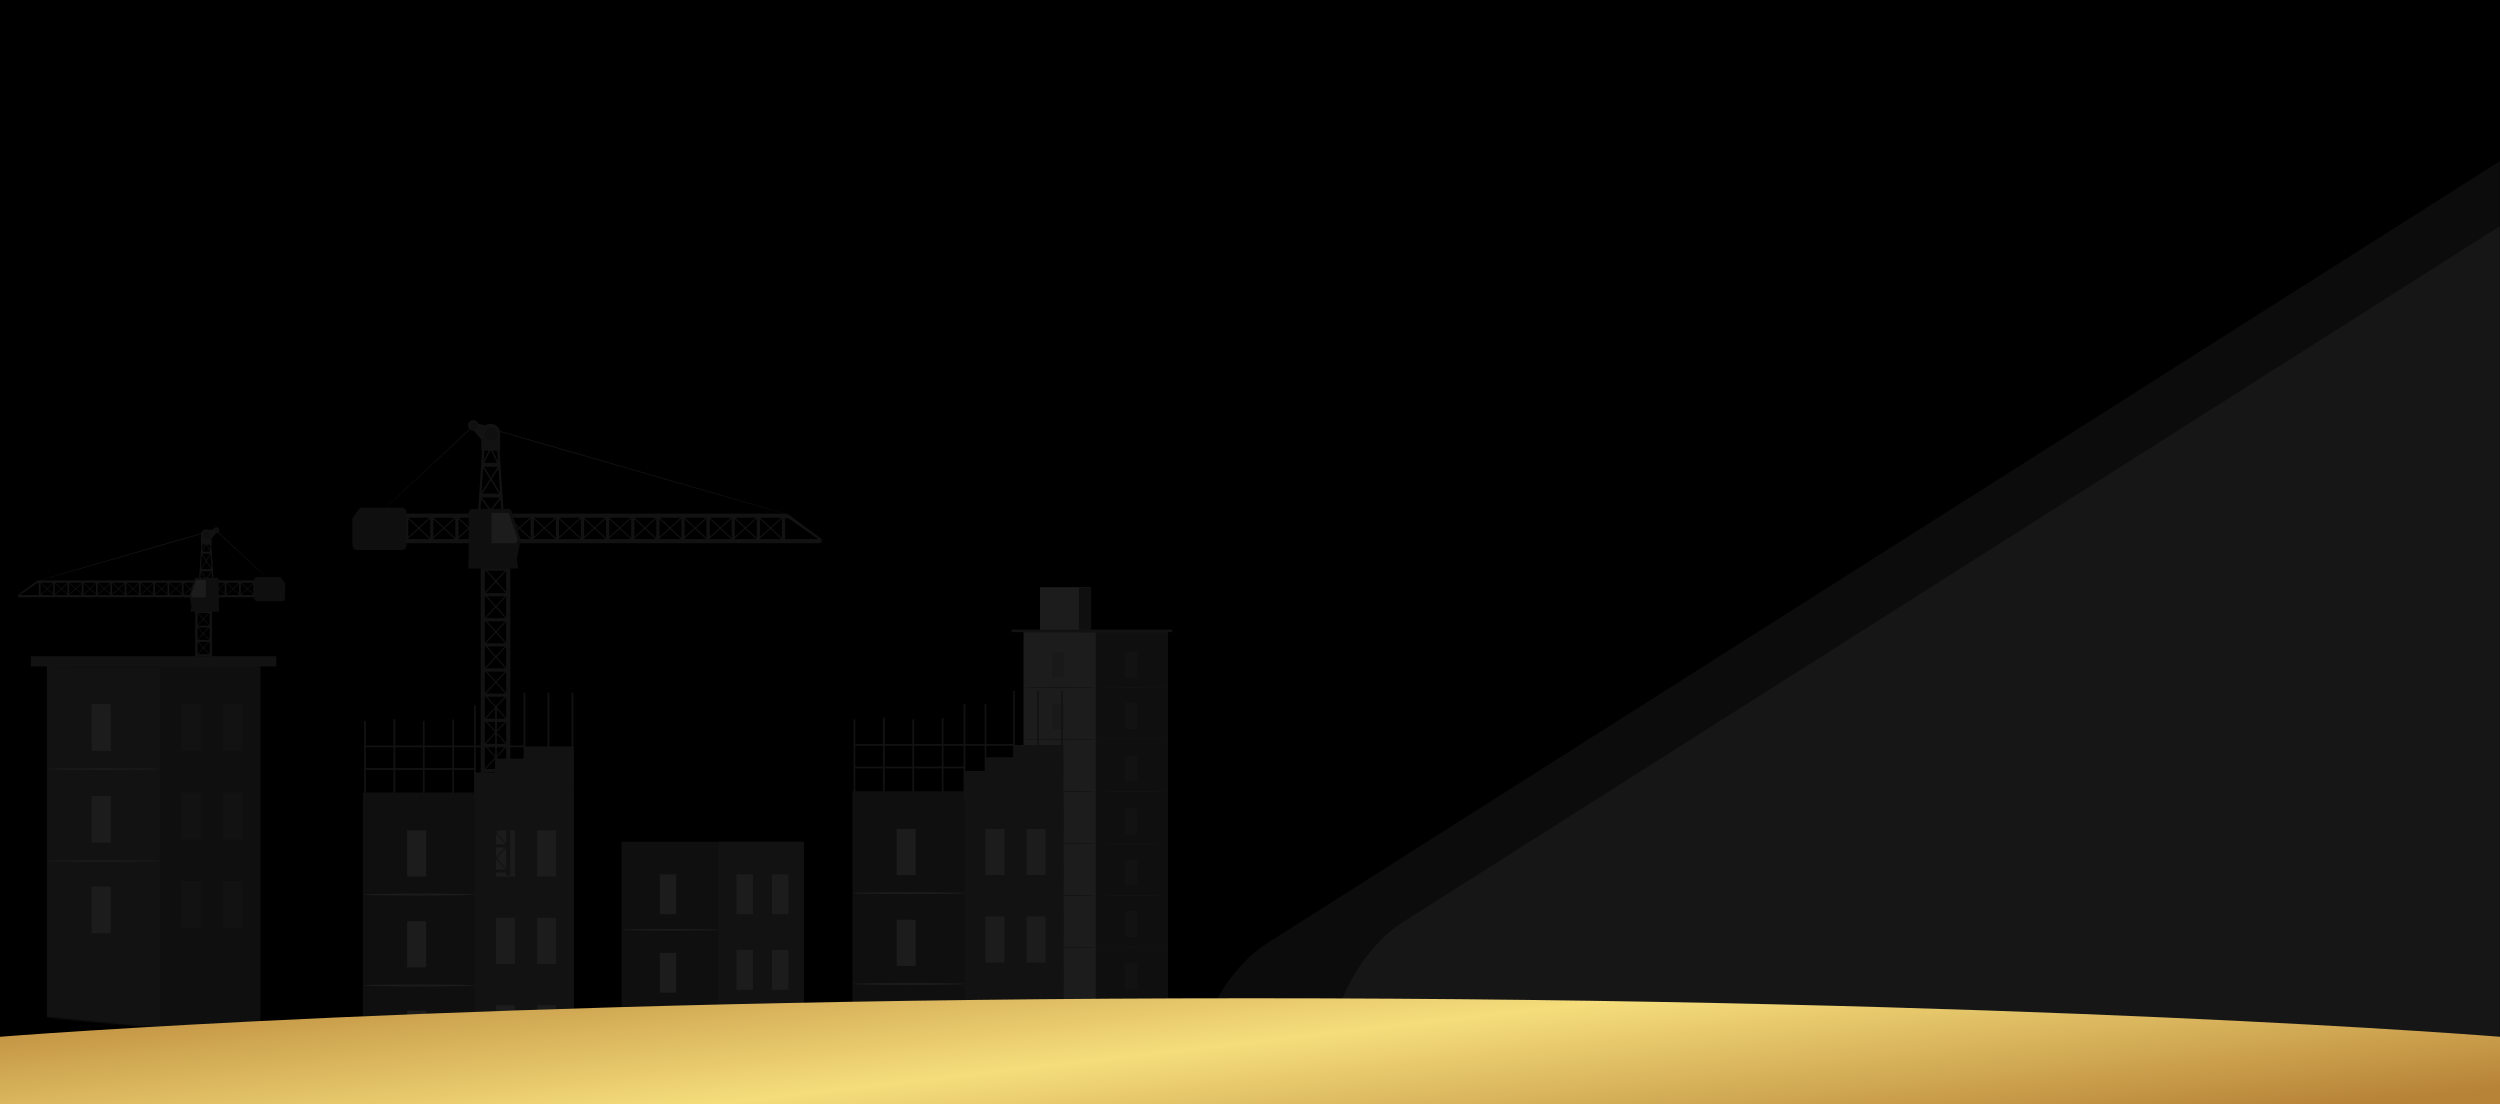 <svg width="1440" height="636" viewBox="0 0 1440 636" fill="none" xmlns="http://www.w3.org/2000/svg">
<rect x="0" y="0" width="1440" height="636" fill="#333333" stroke="none"/>
<g clip-path="url(#clip0_1078_2430)">
<path d="M0 -59H1440V616.975C1440 616.975 1165.14 616.975 719.38 616.975C273.624 616.975 0 616.975 0 616.975V-59Z" fill="black"/>
<path d="M0 -59H1440V616.975C1440 616.975 1165.14 616.975 719.38 616.975C273.624 616.975 0 616.975 0 616.975V-59Z" fill="black"/>
<mask id="mask0_1078_2430" style="mask-type:alpha" maskUnits="userSpaceOnUse" x="0" y="-59" width="1440" height="676">
<g opacity="0.4">
<path d="M0 -59H1440V582.943C1440 582.943 1165.14 616.975 719.38 616.975C273.624 616.975 0 582.943 0 582.943L0 -59Z" fill="url(#paint0_linear_1078_2430)"/>
<path d="M0 -59H1440V582.943C1440 582.943 1165.14 616.975 719.38 616.975C273.624 616.975 0 582.943 0 582.943L0 -59Z" fill="url(#paint1_linear_1078_2430)"/>
</g>
</mask>
<g mask="url(#mask0_1078_2430)">
<g opacity="0.45">
<path d="M261.51 414.424H260.51V467.694H261.51V414.424Z" fill="#646464"/>
<path d="M244.57 415.242H243.57V468.512H244.57V415.242Z" fill="#646464"/>
<path d="M227.631 414.281H226.631V467.551H227.631V414.281Z" fill="#646464"/>
<path d="M210.691 415.242H209.691V468.512H210.691V415.242Z" fill="#646464"/>
<path d="M330.567 456.625H209.07V616.875H330.567V456.625Z" fill="#555555"/>
<path d="M330.567 456.625H209.07V616.875H330.567V456.625Z" fill="#555555"/>
<path d="M330.567 456.625H273.6V616.875H330.567V456.625Z" fill="#646464"/>
<path d="M245.469 478.322H234.545V504.863H245.469V478.322Z" fill="#9D9D9D"/>
<path d="M245.469 582.197H234.545V608.738H245.469V582.197Z" fill="#9D9D9D"/>
<path d="M273.599 515.28C273.599 515.578 259.153 515.82 241.336 515.82C223.519 515.82 209.07 515.578 209.07 515.28C209.07 514.982 223.513 514.74 241.336 514.74C259.159 514.74 273.599 514.982 273.599 515.28Z" fill="#9D9D9D"/>
<path d="M245.469 530.654H234.545V557.195H245.469V530.654Z" fill="#9D9D9D"/>
<path d="M273.599 567.61C273.599 567.908 259.153 568.15 241.336 568.15C223.519 568.15 209.07 567.908 209.07 567.61C209.07 567.312 223.513 567.07 241.336 567.07C259.159 567.07 273.599 567.312 273.599 567.61Z" fill="#9D9D9D"/>
<path d="M296.621 478.322H285.697V504.863H296.621V478.322Z" fill="#9D9D9D"/>
<path d="M320.32 478.322H309.396V504.863H320.32V478.322Z" fill="#9D9D9D"/>
<path d="M296.621 528.684H285.697V555.224H296.621V528.684Z" fill="#9D9D9D"/>
<path d="M320.32 528.684H309.396V555.224H320.32V528.684Z" fill="#9D9D9D"/>
<path d="M296.621 579.047H285.697V605.588H296.621V579.047Z" fill="#9D9D9D"/>
<path d="M320.32 579.047H309.396V605.588H320.32V579.047Z" fill="#9D9D9D"/>
<path d="M273.6 459.371V444.928H285.698V436.998H302.084V429.918H330.568V458.238L273.6 459.371Z" fill="#646464"/>
<path d="M274.057 406.4H273.057V459.67H274.057V406.4Z" fill="#646464"/>
<path d="M286.197 406.4H285.197V459.67H286.197V406.4Z" fill="#646464"/>
<path d="M302.582 398.898H301.582V452.168H302.582V398.898Z" fill="#646464"/>
<path d="M330.227 398.898H329.227V452.168H330.227V398.898Z" fill="#646464"/>
<path d="M316.404 398.898H315.404V452.168H316.404V398.898Z" fill="#646464"/>
<path d="M273.6 442.414H210.645V443.414H273.6V442.414Z" fill="#646464"/>
<path d="M302.213 429.418H210.775V430.418H302.213V429.418Z" fill="#646464"/>
<path d="M287.749 259.568H287.782C287.793 259.568 287.803 259.563 287.814 259.561C287.98 259.544 288.11 259.409 288.11 259.238V258.967L288.104 249.524C288.102 246.52 285.666 244.087 282.662 244.089C281.554 244.089 280.524 244.424 279.665 244.994L275.447 244.067C275.235 243.426 274.821 242.848 274.205 242.461C272.798 241.576 270.94 241.999 270.054 243.406C269.169 244.813 269.592 246.672 270.999 247.557C271.582 247.924 272.241 248.054 272.877 247.995L277.228 253.183L277.232 258.976V259.246C277.232 259.382 277.315 259.499 277.433 259.549C277.472 259.566 277.516 259.575 277.561 259.575H277.665L275.363 295.402H276.661L277.167 287.523L282.125 294.066L281.082 295.402H282.109L282.631 294.733L283.138 295.402H284.153L283.147 294.074L288.283 287.497L288.802 295.403H290.1L287.748 259.569L287.749 259.568ZM282.923 259.572L286.274 266.619L278.939 266.624L282.392 259.573H282.922L282.923 259.572ZM283.82 259.571L286.451 259.569L286.872 265.989L283.819 259.571H283.82ZM280.118 259.574H281.491L278.584 265.509L278.965 259.575H280.118V259.574ZM278.323 269.566L282.242 275.922L277.427 283.501L278.322 269.567L278.323 269.566ZM278.832 268.849L286.739 268.844L282.725 275.162L278.832 268.849ZM287.12 269.755L288.04 283.781L283.197 275.928L287.119 269.754L287.12 269.755ZM282.715 276.688L287.424 284.324L277.86 284.33L282.715 276.688ZM277.452 286.557L287.996 286.55L282.642 293.407L277.452 286.557Z" fill="#646464"/>
<path d="M292.853 318.585H291.564V326.116L286.064 320.046L291.72 313.991H292.388V312.18L278.785 312.188V313.998H279.696L285.17 320.04L279.274 326.352V318.586H276.895V504.205H279.274V502.624L291.565 502.617V504.205H293.944V318.585H292.853ZM279.695 473.68L285.169 479.722L279.273 486.034V473.68H279.694H279.695ZM280.583 473.679L290.819 473.673L285.62 479.238L280.583 473.679ZM279.887 471.87L285.613 465.74L291.161 471.864L279.886 471.87H279.887ZM279.274 471.562V459.208H279.696L285.17 465.25L279.274 471.562ZM280.583 459.208L290.819 459.202L285.62 464.767L280.583 459.208ZM279.887 457.398L285.613 451.268L291.162 457.392L279.887 457.398ZM279.274 457.091V444.737H279.695L285.169 450.779L279.273 457.091H279.274ZM280.583 444.736L290.819 444.73L285.62 450.295L280.583 444.735V444.736ZM279.887 442.927L285.613 436.797L291.161 442.921L279.887 442.927ZM279.274 442.619V430.265H279.695L285.169 436.307L279.273 442.619H279.274ZM280.583 430.265L290.819 430.259L285.62 435.824L280.583 430.265ZM279.887 428.455L285.613 422.325L291.161 428.449L279.887 428.455ZM279.274 428.148V415.794H279.695L285.169 421.836L279.273 428.148H279.274ZM280.583 415.793L290.819 415.787L285.62 421.352L280.583 415.793ZM279.887 413.984L285.613 407.854L291.161 413.978L279.886 413.984H279.887ZM279.274 413.676V401.322H279.696L285.17 407.364L279.274 413.676ZM280.583 401.322L290.819 401.316L285.62 406.881L280.583 401.321V401.322ZM279.887 399.512L285.613 393.382L291.162 399.506L279.887 399.512ZM279.274 399.204V386.851H279.695L285.169 392.893L279.273 399.205L279.274 399.204ZM280.583 386.85L290.819 386.844L285.62 392.409L280.583 386.85ZM279.887 385.041L285.613 378.911L291.161 385.035L279.886 385.041H279.887ZM279.274 384.733V372.38H279.695L285.169 378.422L279.273 384.734L279.274 384.733ZM280.583 372.379L290.819 372.373L285.62 377.938L280.583 372.379ZM279.887 370.569L285.613 364.439L291.161 370.563L279.887 370.569ZM279.274 370.262V357.909H279.696L285.17 363.951L279.274 370.263V370.262ZM280.583 357.907L290.819 357.901L285.62 363.466L280.583 357.907ZM279.887 356.098L285.613 349.968L291.162 356.092L279.887 356.098ZM279.274 355.79V343.436H279.695L285.169 349.478L279.273 355.79H279.274ZM280.583 343.436L290.819 343.43L285.62 348.995L280.583 343.436ZM279.887 486.341L285.613 480.211L291.161 486.335L279.887 486.341ZM286.064 479.728L291.564 473.84V485.799L286.064 479.729V479.728ZM286.064 465.257L291.564 459.369V471.328L286.064 465.258V465.257ZM286.064 450.785L291.564 444.897V456.856L286.064 450.785ZM286.064 436.314L291.564 430.426V442.385L286.064 436.315V436.314ZM286.064 421.842L291.564 415.954V427.912L286.064 421.842ZM286.064 407.371L291.564 401.483V413.442L286.064 407.371ZM286.064 392.899L291.564 387.011V398.97L286.064 392.899ZM286.064 378.428L291.564 372.54V384.498L286.064 378.428ZM286.064 363.956L291.564 358.068V370.027L286.064 363.956ZM286.064 349.485L291.564 343.597V355.556L286.064 349.485ZM291.386 341.62L279.655 341.627L285.613 335.249L291.386 341.62ZM286.064 334.765L291.564 328.877V340.836L286.064 334.765ZM279.274 341.071V328.717H279.695L285.169 334.759L279.273 341.071H279.274ZM279.274 488.152H279.695L285.169 494.194L279.273 500.506V488.152H279.274ZM280.583 488.151L290.819 488.145L285.62 493.71L280.583 488.151ZM291.564 488.312V500.271L286.064 494.201L291.564 488.313V488.312ZM285.621 334.276L280.584 328.716L290.82 328.71L285.621 334.276ZM285.613 494.683L291.161 500.807L279.886 500.813L285.612 494.683H285.613ZM280.583 313.997L290.819 313.991L285.62 319.556L280.583 313.997ZM291.386 326.9L279.655 326.907L285.613 320.529L291.386 326.9Z" fill="#646464"/>
<path d="M472.811 310.09L454.937 296.841C454.067 296.196 453.012 295.848 451.929 295.848H217.775V298.227H218.853L218.86 310.518H217.775V312.897H471.961C472.749 312.897 473.388 312.258 473.388 311.47V311.236C473.388 310.784 473.174 310.359 472.811 310.09ZM443.791 303.728L437.903 298.228H449.862L443.791 303.728ZM450.398 298.63L450.404 309.904L444.274 304.178L450.398 298.63ZM437.737 298.972L443.302 304.171L437.742 309.209L437.736 298.973L437.737 298.972ZM429.32 303.728L423.432 298.228H435.391L429.321 303.728H429.32ZM435.926 298.63L435.932 309.905L429.802 304.179L435.926 298.63ZM423.265 298.972L428.83 304.17L423.271 309.207L423.265 298.972ZM414.848 303.728L408.96 298.228H420.919L414.849 303.728H414.848ZM421.455 298.63L421.461 309.905L415.331 304.179L421.455 298.63ZM408.794 298.972L414.359 304.171L408.8 309.208L408.794 298.972ZM400.377 303.728L394.489 298.228H406.448L400.378 303.728H400.377ZM406.983 298.63L406.989 309.905L400.859 304.179L406.983 298.63ZM394.322 298.972L399.887 304.171L394.328 309.208L394.322 298.972ZM385.905 303.728L380.017 298.228H391.976L385.906 303.728H385.905ZM392.512 298.63L392.518 309.905L386.388 304.179L392.512 298.63ZM379.851 298.972L385.416 304.171L379.856 309.208L379.85 298.972H379.851ZM371.434 303.728L365.546 298.228H377.505L371.434 303.728ZM378.04 298.63L378.046 309.905L371.916 304.179L378.04 298.63ZM365.379 298.972L370.944 304.171L365.385 309.208L365.379 298.972ZM356.962 303.728L351.074 298.228H363.033L356.963 303.728H356.962ZM363.569 298.63L363.575 309.905L357.445 304.179L363.569 298.63ZM350.908 298.972L356.473 304.171L350.914 309.208L350.908 298.972ZM342.491 303.728L336.603 298.228H348.562L342.492 303.728H342.491ZM349.097 298.63L349.103 309.905L342.973 304.179L349.097 298.63ZM336.436 298.972L342.001 304.171L336.441 309.208L336.435 298.972H336.436ZM334.632 309.905L328.502 304.179L334.626 298.631L334.632 309.905ZM336.442 310.097L342.484 304.622L348.796 310.518H336.442V310.097ZM350.914 310.096L356.956 304.622L363.268 310.518H350.915V310.096H350.914ZM365.385 310.096L371.427 304.622L377.739 310.518H365.386V310.096H365.385ZM379.857 310.097L385.899 304.622L392.211 310.518H379.857V310.097ZM394.328 310.097L400.37 304.622L406.682 310.518H394.328V310.097ZM408.8 310.097L414.842 304.622L421.154 310.518H408.8V310.097ZM423.271 310.096L429.313 304.622L435.625 310.518H423.272V310.096H423.271ZM437.743 310.097L443.785 304.622L450.097 310.518H437.743V310.097ZM334.09 298.227L328.02 303.727L322.132 298.227H334.091H334.09ZM220.664 298.972L226.229 304.171L220.67 309.208L220.664 298.972ZM220.83 298.227H232.789L226.719 303.727L220.831 298.227H220.83ZM313.548 303.728L307.66 298.228H319.619L313.549 303.728H313.548ZM320.154 298.63L320.16 309.905L314.03 304.179L320.154 298.63ZM307.493 298.972L313.058 304.171L307.499 309.208L307.493 298.972ZM299.076 303.728L293.188 298.228H305.147L299.076 303.728ZM305.683 298.63L305.689 309.905L299.559 304.179L305.683 298.63ZM293.022 298.972L298.587 304.171L293.028 309.208L293.022 298.972ZM284.605 303.728L278.717 298.228H290.676L284.606 303.728H284.605ZM291.211 298.63L291.217 309.905L285.087 304.179L291.211 298.63ZM278.55 298.972L284.115 304.171L278.556 309.208L278.55 298.972ZM270.133 303.728L264.245 298.228H276.204L270.134 303.728H270.133ZM276.74 298.63L276.746 309.905L270.616 304.179L276.74 298.63ZM264.079 298.972L269.644 304.171L264.085 309.208L264.079 298.972ZM255.662 303.728L249.774 298.228H261.733L255.663 303.728H255.662ZM262.268 298.63L262.274 309.905L256.144 304.179L262.268 298.63ZM249.607 298.972L255.172 304.171L249.613 309.208L249.607 298.972ZM241.19 303.728L235.302 298.228H247.261L241.191 303.728H241.19ZM247.797 298.63L247.803 309.905L241.673 304.179L247.797 298.63ZM235.136 298.972L240.701 304.171L235.142 309.208L235.136 298.972ZM233.325 298.63L233.331 309.905L227.201 304.179L233.325 298.63ZM235.142 310.097L241.184 304.622L247.496 310.518H235.142V310.097ZM249.613 310.097L255.655 304.623L261.967 310.519H249.614V310.097H249.613ZM264.085 310.096L270.127 304.622L276.439 310.518H264.086L264.085 310.096ZM278.556 310.097L284.598 304.622L290.91 310.518H278.556V310.097ZM293.028 310.097L299.07 304.622L305.382 310.518H293.029V310.096L293.028 310.097ZM307.499 310.097L313.541 304.622L319.853 310.518H307.5V310.096L307.499 310.097ZM321.965 298.972L327.53 304.171L321.971 309.208L321.965 298.972ZM220.67 310.097L226.712 304.622L233.024 310.518H220.67V310.097ZM321.971 310.518V310.096L328.013 304.622L334.325 310.518H321.972H321.971ZM452.215 310.518L452.208 298.25C453.203 298.307 454.167 298.623 454.988 299.194L471.261 310.517H452.214L452.215 310.518Z" fill="#646464"/>
<path d="M269.962 295.632C270.101 303.553 269.84 327.468 269.84 327.468H298.561L297.789 322.749C297.71 322.265 297.719 321.77 297.816 321.289L299.917 310.874L294.768 294.842C294.441 293.822 293.499 293.131 292.428 293.131H272.423C271.045 293.131 269.937 294.254 269.961 295.632H269.962Z" fill="#555555"/>
<path d="M283.141 295.402V312.897H296.88L298.302 311.008L292.97 295.402H283.141Z" fill="#9D9D9D"/>
<path d="M451.928 295.849C451.928 295.849 451.707 295.804 451.282 295.69C450.841 295.569 450.215 295.397 449.399 295.173C447.729 294.702 445.299 294.017 442.174 293.136C435.889 291.341 426.823 288.751 415.627 285.552C393.211 279.096 362.271 270.185 328.099 260.343C308.446 254.655 289.866 249.277 273.616 244.574L273.84 244.52C258.197 259.15 244.998 271.431 235.683 280.025C231.026 284.322 227.34 287.698 224.801 289.981C223.536 291.127 222.548 291.99 221.881 292.571C221.207 293.148 220.83 293.406 220.83 293.406C220.83 293.406 220.913 293.322 221.082 293.174C221.249 293.022 221.509 292.82 221.831 292.514C222.495 291.903 223.455 291.019 224.701 289.872C227.212 287.533 230.866 284.13 235.493 279.82C244.752 271.142 257.901 258.818 273.52 244.179L273.617 244.088L273.745 244.125C289.999 248.813 308.585 254.173 328.243 259.842C362.399 269.741 393.324 278.704 415.729 285.197C426.905 288.462 435.956 291.106 442.23 292.94C445.344 293.862 447.765 294.578 449.428 295.071C450.237 295.316 450.858 295.505 451.296 295.638C451.716 295.769 451.928 295.849 451.928 295.849Z" fill="#646464"/>
<path d="M208.781 292.445C207.92 292.445 207.113 292.839 206.573 293.51C205.242 295.167 203.231 298.194 203.043 298.498C202.852 298.808 202.948 308.975 203.007 314.023C203.025 315.568 204.283 316.81 205.828 316.81H231.271C232.829 316.81 234.092 315.547 234.092 313.988V295.25C234.092 293.691 232.828 292.427 231.269 292.428L208.78 292.444L208.781 292.445Z" fill="#555555"/>
<path d="M286.57 250.101C286.57 252.191 284.876 253.886 282.785 253.886C280.694 253.886 279 252.192 279 250.101C279 248.01 280.695 246.316 282.785 246.316C284.875 246.316 286.57 248.011 286.57 250.101Z" fill="#555555"/>
<path d="M274.831 245.124C274.831 246.287 273.888 247.23 272.725 247.23C271.562 247.23 270.619 246.287 270.619 245.124C270.619 243.961 271.562 243.018 272.725 243.018C273.888 243.018 274.831 243.961 274.831 245.124Z" fill="#555555"/>
<path d="M114.609 334.101H115.348L115.643 329.602L118.566 333.345L117.993 334.101H118.571L118.859 333.721L119.156 334.101H119.74L119.146 333.341L121.968 329.617L122.256 334.101H122.995L121.685 313.713H121.744C121.77 313.713 121.795 313.708 121.817 313.698C121.884 313.67 121.931 313.603 121.931 313.526V313.373L121.933 310.076L124.409 307.123C124.771 307.157 125.146 307.083 125.478 306.874C126.279 306.37 126.519 305.313 126.016 304.512C125.512 303.711 124.455 303.47 123.654 303.974C123.304 304.195 123.068 304.523 122.947 304.888L120.547 305.416C120.058 305.092 119.472 304.902 118.841 304.901C117.132 304.9 115.745 306.284 115.744 307.994L115.74 313.367V313.521C115.74 313.618 115.814 313.695 115.908 313.705C115.914 313.705 115.92 313.709 115.926 313.709H115.945L114.607 334.101H114.609ZM118.996 313.711L120.961 317.724L116.787 317.721L118.694 313.711H118.996ZM116.446 317.362L116.686 313.709H118.183L116.446 317.362ZM120.946 313.712L121.163 317.089L119.509 313.711H120.29L120.946 313.712ZM121.821 327.328L119.081 323.015L121.311 319.398L121.821 327.328ZM118.807 322.582L116.523 318.987L121.022 318.99L118.807 322.582ZM118.538 323.018L115.782 327.487L116.306 319.505L118.538 323.018ZM121.575 327.8L116.132 327.796L118.812 323.45L121.575 327.8ZM118.853 332.965L115.806 329.063L121.807 329.067L118.853 332.965Z" fill="#646464"/>
<path d="M112.424 347.295V452.926H113.778V452.022L120.772 452.026V452.926H122.126V347.295H120.772V351.714L117.417 348.122L120.532 344.684H121.05V343.654L113.309 343.65V344.68H113.689L116.908 348.126L113.778 351.581V347.295H112.424ZM120.772 435.555V442.585L117.417 438.993L120.532 435.555H120.772ZM117.16 438.719L114.202 435.552L120.027 435.555L117.16 438.719ZM114.007 434.521L117.165 431.036L120.424 434.524L114.008 434.52L114.007 434.521ZM117.417 430.758L120.532 427.32H120.772V434.35L117.417 430.758ZM117.16 430.483L114.202 427.316L120.027 427.319L117.16 430.483ZM114.007 426.286L117.165 422.801L120.424 426.289L114.008 426.285L114.007 426.286ZM117.417 422.523L120.532 419.085H120.772V426.115L117.417 422.523ZM117.16 422.248L114.202 419.081L120.027 419.084L117.16 422.248ZM114.007 418.05L117.164 414.565L120.423 418.053L114.007 418.049V418.05ZM117.417 414.287L120.532 410.849H120.772V417.879L117.417 414.287ZM117.16 414.012L114.202 410.845L120.027 410.848L117.16 414.012ZM114.007 409.815L117.165 406.33L120.424 409.818L114.008 409.814L114.007 409.815ZM117.417 406.052L120.532 402.614H120.772V409.644L117.417 406.052ZM117.16 405.777L114.202 402.61L120.027 402.613L117.16 405.777ZM114.007 401.58L117.165 398.095L120.424 401.583L114.008 401.579L114.007 401.58ZM117.417 397.816L120.532 394.378H120.772V401.408L117.417 397.816ZM117.16 397.542L114.202 394.375L120.027 394.378L117.16 397.542ZM114.007 393.344L117.165 389.859L120.424 393.347L114.008 393.343L114.007 393.344ZM117.417 389.581L120.532 386.143H120.772V393.173L117.417 389.581ZM117.16 389.306L114.202 386.139L120.027 386.142L117.16 389.306ZM114.007 385.109L117.164 381.624L120.423 385.112L114.007 385.109ZM117.417 381.346L120.532 377.908H120.772V384.938L117.417 381.346ZM117.16 381.071L114.202 377.904L120.027 377.907L117.16 381.071ZM114.007 376.874L117.165 373.389L120.424 376.877L114.008 376.873L114.007 376.874ZM117.417 373.11L120.532 369.672H120.772V376.702L117.417 373.11ZM117.16 372.835L114.202 369.668L120.027 369.671L117.16 372.835ZM114.007 368.638L117.165 365.153L120.424 368.641L114.008 368.637L114.007 368.638ZM117.417 364.875L120.532 361.437H120.772V368.467L117.417 364.875ZM117.16 364.6L114.202 361.433L120.027 361.436L117.16 364.6ZM114.007 442.757L117.165 439.272L120.424 442.76L114.008 442.756L114.007 442.757ZM113.777 442.452V435.647L116.907 438.998L113.777 442.452ZM113.777 434.216V427.411L116.907 430.762L113.777 434.216ZM113.777 425.981V419.176L116.907 422.527L113.777 425.981ZM113.777 417.745V410.94L116.907 414.291L113.777 417.745ZM113.777 409.51V402.705L116.907 406.056L113.777 409.511V409.51ZM113.777 401.275V394.47L116.907 397.821L113.777 401.275ZM113.777 393.039V386.234L116.907 389.585L113.777 393.039ZM113.777 384.804V377.999L116.907 381.35L113.777 384.804ZM113.777 376.568V369.763L116.907 373.114L113.777 376.569V376.568ZM113.777 368.333V361.528L116.907 364.879L113.777 368.333ZM117.164 356.777L120.554 360.407L113.878 360.403L117.164 356.777ZM113.777 359.957V353.152L116.907 356.503L113.777 359.957ZM117.417 356.498L120.532 353.06H120.772V360.09L117.417 356.498ZM120.772 450.821L117.417 447.229L120.532 443.791H120.772V450.821ZM117.16 446.954L114.202 443.787L120.027 443.79L117.16 446.954ZM116.908 447.232L113.778 450.686V443.881L116.908 447.232ZM114.201 353.057L120.026 353.06L117.159 356.224L114.201 353.057ZM120.423 450.996L114.007 450.992L117.165 447.507L120.424 450.995L120.423 450.996ZM117.16 347.847L114.202 344.68L120.027 344.683L117.16 347.847ZM117.164 348.401L120.554 352.031L113.878 352.027L117.164 348.401Z" fill="#646464"/>
<path d="M10.305 343.113V343.246C10.305 343.694 10.669 344.058 11.117 344.058H155.768V342.704H155.15L155.154 335.709H155.768V334.355H22.517C21.9 334.355 21.3 334.553 20.805 334.92L10.634 342.459C10.427 342.612 10.305 342.854 10.305 343.111V343.113ZM23.694 335.71H30.499L27.148 338.84L23.694 335.71ZM26.873 339.097L23.385 342.356L23.389 335.94L26.874 339.098L26.873 339.097ZM30.591 341.959L27.427 339.092L30.594 336.134L30.591 341.959ZM31.929 335.71H38.734L35.383 338.84L31.929 335.71ZM35.109 339.097L31.62 342.356L31.624 335.94L35.109 339.097ZM38.826 341.959L35.662 339.092L38.829 336.134L38.826 341.959ZM40.164 335.71H46.969L43.618 338.84L40.164 335.71ZM43.344 339.097L39.856 342.356L39.86 335.94L43.345 339.098L43.344 339.097ZM47.061 341.959L43.897 339.092L47.064 336.134L47.061 341.959ZM48.4 335.71H55.205L51.854 338.84L48.4 335.71ZM51.58 339.097L48.092 342.356L48.096 335.94L51.581 339.098L51.58 339.097ZM55.297 341.959L52.133 339.092L55.3 336.134L55.297 341.959ZM56.635 335.71H63.44L60.089 338.84L56.635 335.71ZM59.815 339.097L56.327 342.356L56.331 335.94L59.816 339.098L59.815 339.097ZM63.532 341.959L60.368 339.092L63.535 336.133L63.532 341.959ZM64.871 335.71H71.676L68.325 338.84L64.871 335.71ZM68.05 339.097L64.561 342.356L64.565 335.94L68.05 339.097ZM71.767 341.959L68.603 339.092L71.77 336.134L71.767 341.959ZM73.106 335.71H79.912L76.561 338.84L73.106 335.71ZM76.286 339.097L72.798 342.356L72.802 335.94L76.287 339.098L76.286 339.097ZM80.003 341.959L76.839 339.092L80.006 336.134L80.003 341.959ZM81.341 335.71H88.146L84.795 338.84L81.341 335.71ZM84.521 339.097L81.032 342.356L81.036 335.94L84.521 339.097ZM88.238 341.959L85.074 339.092L88.241 336.134L88.238 341.959ZM89.272 335.939L92.757 339.097L89.269 342.356L89.273 335.94L89.272 335.939ZM88.238 342.704H81.208L84.8 339.349L88.238 342.464V342.704ZM80.002 342.704H72.972L76.564 339.349L80.002 342.464V342.704ZM71.767 342.704H64.737L68.329 339.349L71.767 342.464V342.704ZM63.532 342.704H56.502L60.094 339.349L63.532 342.464V342.704ZM55.296 342.704H48.266L51.858 339.349L55.296 342.464V342.704ZM47.061 342.704H40.031L43.623 339.349L47.061 342.464V342.704ZM38.825 342.704H31.795L35.387 339.349L38.825 342.464V342.704ZM30.59 342.704H23.56L27.152 339.349L30.59 342.464V342.704ZM89.886 335.71H96.383L93.032 338.84L89.578 335.71H89.886ZM154.121 341.959L150.957 339.092L154.124 336.134L154.121 341.959ZM150.679 338.84L147.225 335.71H154.03L150.679 338.84ZM97.812 335.71H104.617L101.266 338.84L97.812 335.71ZM100.992 339.097L97.504 342.356L97.508 335.94L100.993 339.098L100.992 339.097ZM104.709 341.959L101.545 339.092L104.712 336.134L104.709 341.959ZM106.047 335.71H112.853L109.502 338.84L106.047 335.71ZM109.227 339.097L105.739 342.356L105.742 335.94L109.227 339.097ZM112.944 341.959L109.78 339.092L112.947 336.134L112.944 341.959ZM114.283 335.71H121.088L117.737 338.84L114.283 335.71ZM117.463 339.097L113.975 342.356L113.978 335.94L117.463 339.097ZM121.18 341.959L118.016 339.092L121.183 336.134L121.18 341.959ZM122.518 335.71H129.323L125.972 338.84L122.518 335.71ZM125.698 339.097L122.21 342.356L122.214 335.94L125.699 339.098L125.698 339.097ZM129.415 341.959L126.251 339.092L129.418 336.133L129.415 341.959ZM130.754 335.71H137.559L134.208 338.84L130.754 335.71ZM133.933 339.097L130.445 342.356L130.449 335.94L133.934 339.098L133.933 339.097ZM137.65 341.959L134.486 339.092L137.653 336.134L137.65 341.959ZM138.989 335.71H145.794L142.443 338.84L138.988 335.71H138.989ZM142.169 339.097L138.681 342.356L138.685 335.94L142.17 339.098L142.169 339.097ZM145.886 341.959L142.722 339.092L145.889 336.134L145.886 341.959ZM150.404 339.097L146.916 342.356L146.92 335.94L150.405 339.098L150.404 339.097ZM145.886 342.704H138.856L142.448 339.349L145.886 342.464V342.704ZM137.65 342.704H130.62L134.212 339.349L137.65 342.464V342.704ZM129.415 342.704H122.385L125.977 339.349L129.415 342.464V342.704ZM121.179 342.704H114.149L117.741 339.349L121.179 342.464V342.704ZM112.944 342.704H105.914L109.506 339.349L112.944 342.464V342.704ZM104.708 342.704H97.678L101.27 339.349L104.708 342.464V342.704ZM96.474 341.959L93.31 339.092L96.477 336.133L96.474 341.959ZM154.121 342.704H147.091L150.683 339.349L154.121 342.464V342.704ZM89.886 342.704H89.444L93.036 339.349L96.474 342.464V342.704H89.886ZM11.516 342.704L20.777 336.26C21.244 335.935 21.793 335.755 22.359 335.723L22.355 342.704H11.516Z" fill="#646464"/>
<path d="M126.07 334.233C125.991 338.74 126.14 352.35 126.14 352.35H109.795L110.234 349.664C110.279 349.388 110.274 349.107 110.219 348.833L109.023 342.906L111.953 333.783C112.139 333.203 112.675 332.809 113.284 332.809H124.668C125.452 332.809 126.083 333.448 126.069 334.232L126.07 334.233Z" fill="#555555"/>
<path d="M118.57 334.102V344.058H110.751L109.941 342.983L112.976 334.102H118.57Z" fill="#9D9D9D"/>
<path d="M22.518 334.355C22.515 334.346 22.636 334.302 22.874 334.224C23.138 334.141 23.488 334.031 23.934 333.891C24.898 333.6 26.271 333.187 28.024 332.658C31.612 331.601 36.753 330.086 43.095 328.218C55.859 324.51 73.446 319.401 92.872 313.757C104.059 310.535 114.635 307.489 123.889 304.824L124.017 304.787L124.114 304.878C141.642 321.334 152.557 331.582 154.03 332.965C154.03 332.965 153.809 332.828 153.421 332.502C153.038 332.176 152.472 331.688 151.749 331.04C150.297 329.748 148.193 327.834 145.537 325.395C140.224 320.517 132.703 313.539 123.795 305.22L124.02 305.274C114.77 307.955 104.2 311.018 93.018 314.259C73.576 319.845 55.974 324.903 43.199 328.573C36.838 330.374 31.68 331.835 28.082 332.854C26.316 333.342 24.935 333.724 23.964 333.993C23.512 334.112 23.157 334.206 22.89 334.277C22.647 334.338 22.521 334.365 22.519 334.356L22.518 334.355Z" fill="#646464"/>
<path d="M160.886 332.419C161.376 332.419 161.835 332.643 162.142 333.025C162.899 333.968 164.044 335.69 164.151 335.864C164.26 336.041 164.205 341.826 164.171 344.699C164.161 345.578 163.445 346.285 162.565 346.285H148.086C147.199 346.285 146.48 345.566 146.48 344.679V334.016C146.48 333.129 147.2 332.41 148.087 332.41L160.885 332.419H160.886Z" fill="#555555"/>
<path d="M116.617 308.322C116.617 309.512 117.581 310.476 118.771 310.476C119.961 310.476 120.925 309.512 120.925 308.322C120.925 307.132 119.961 306.168 118.771 306.168C117.581 306.168 116.617 307.132 116.617 308.322Z" fill="#555555"/>
<path d="M124.498 306.689C125.16 306.689 125.697 306.152 125.697 305.49C125.697 304.828 125.16 304.291 124.498 304.291C123.836 304.291 123.299 304.828 123.299 305.49C123.299 306.152 123.836 306.689 124.498 306.689Z" fill="#555555"/>
<path d="M672.776 364.119H589.553V616.759H672.776V364.119Z" fill="#9D9D9D"/>
<path d="M672.777 364.119H631.166V616.033H672.777V364.119Z" fill="#555555"/>
<path d="M628.445 338.225H599.057V364.119H628.445V338.225Z" fill="#9D9D9D"/>
<path d="M628.445 338.225H621.441V364.119H628.445V338.225Z" fill="#555555"/>
<path d="M582.619 364.119V362.609H675.213V364.119" fill="#646464"/>
<path d="M613.026 375.412H605.982V390.266H613.026V375.412Z" fill="#8B8B8B"/>
<path d="M631.165 396.096C631.165 396.253 621.849 396.381 610.36 396.381C598.871 396.381 589.553 396.253 589.553 396.096C589.553 395.939 598.867 395.812 610.36 395.812C621.853 395.812 631.165 395.939 631.165 396.096Z" fill="#646464"/>
<path d="M654.999 375.412H647.955V390.266H654.999V375.412Z" fill="#646464"/>
<path d="M673.139 396.096C673.139 396.253 663.823 396.381 652.334 396.381C640.845 396.381 631.527 396.253 631.527 396.096C631.527 395.939 640.841 395.812 652.334 395.812C663.827 395.812 673.139 395.939 673.139 396.096Z" fill="#646464"/>
<path d="M654.999 404.902H647.955V419.756H654.999V404.902Z" fill="#646464"/>
<path d="M673.139 425.587C673.139 425.744 663.823 425.871 652.334 425.871C640.845 425.871 631.527 425.744 631.527 425.587C631.527 425.43 640.841 425.303 652.334 425.303C663.827 425.303 673.139 425.43 673.139 425.587Z" fill="#646464"/>
<path d="M654.999 435.283H647.955V450.137H654.999V435.283Z" fill="#646464"/>
<path d="M673.139 455.968C673.139 456.125 663.823 456.251 652.334 456.251C640.845 456.251 631.527 456.124 631.527 455.968C631.527 455.812 640.841 455.684 652.334 455.684C663.827 455.684 673.139 455.811 673.139 455.968Z" fill="#646464"/>
<path d="M654.999 465.664H647.955V480.518H654.999V465.664Z" fill="#646464"/>
<path d="M673.139 486.347C673.139 486.504 663.823 486.631 652.334 486.631C640.845 486.631 631.527 486.504 631.527 486.347C631.527 486.19 640.841 486.064 652.334 486.064C663.827 486.064 673.139 486.191 673.139 486.347Z" fill="#646464"/>
<path d="M654.999 495.176H647.955V510.03H654.999V495.176Z" fill="#646464"/>
<path d="M673.139 515.859C673.139 516.016 663.823 516.143 652.334 516.143C640.845 516.143 631.527 516.016 631.527 515.859C631.527 515.702 640.841 515.576 652.334 515.576C663.827 515.576 673.139 515.703 673.139 515.859Z" fill="#646464"/>
<path d="M654.999 524.807H647.955V539.661H654.999V524.807Z" fill="#646464"/>
<path d="M654.999 554.826H647.955V569.68H654.999V554.826Z" fill="#646464"/>
<path d="M673.139 545.491C673.139 545.648 663.823 545.775 652.334 545.775C640.845 545.775 631.527 545.648 631.527 545.491C631.527 545.334 640.841 545.207 652.334 545.207C663.827 545.207 673.139 545.334 673.139 545.491Z" fill="#646464"/>
<path d="M613.026 405.354H605.982V420.208H613.026V405.354Z" fill="#8B8B8B"/>
<path d="M631.165 426.036C631.165 426.193 621.849 426.32 610.36 426.32C598.871 426.32 589.553 426.193 589.553 426.036C589.553 425.879 598.867 425.752 610.36 425.752C621.853 425.752 631.165 425.879 631.165 426.036Z" fill="#646464"/>
<path d="M613.026 435.293H605.982V450.147H613.026V435.293Z" fill="#8B8B8B"/>
<path d="M631.165 455.978C631.165 456.135 621.849 456.262 610.36 456.262C598.871 456.262 589.553 456.135 589.553 455.978C589.553 455.821 598.867 455.695 610.36 455.695C621.853 455.695 631.165 455.822 631.165 455.978Z" fill="#646464"/>
<path d="M613.026 465.234H605.982V480.088H613.026V465.234Z" fill="#8B8B8B"/>
<path d="M631.165 485.919C631.165 486.076 621.849 486.203 610.36 486.203C598.871 486.203 589.553 486.076 589.553 485.919C589.553 485.762 598.867 485.635 610.36 485.635C621.853 485.635 631.165 485.762 631.165 485.919Z" fill="#646464"/>
<path d="M613.026 495.176H605.982V510.03H613.026V495.176Z" fill="#8B8B8B"/>
<path d="M631.165 515.859C631.165 516.016 621.849 516.143 610.36 516.143C598.871 516.143 589.553 516.016 589.553 515.859C589.553 515.702 598.867 515.576 610.36 515.576C621.853 515.576 631.165 515.703 631.165 515.859Z" fill="#646464"/>
<path d="M613.026 525.117H605.982V539.971H613.026V525.117Z" fill="#8B8B8B"/>
<path d="M631.165 545.801C631.165 545.958 621.849 546.085 610.36 546.085C598.871 546.085 589.553 545.958 589.553 545.801C589.553 545.644 598.867 545.518 610.36 545.518C621.853 545.518 631.165 545.645 631.165 545.801Z" fill="#646464"/>
<path d="M613.026 555.057H605.982V569.911H613.026V555.057Z" fill="#8B8B8B"/>
<path d="M149.9 383.641H27.006V616.876H149.9V383.641Z" fill="#646464"/>
<path d="M149.901 383.641H92.279V616.876H149.901V383.641Z" fill="#555555"/>
<path d="M63.825 405.586H52.775V432.432H63.825V405.586Z" fill="#9D9D9D"/>
<path d="M63.825 510.656H52.775V537.502H63.825V510.656Z" fill="#9D9D9D"/>
<path d="M92.279 442.968C92.279 443.199 77.666 443.387 59.645 443.387C41.624 443.387 27.008 443.2 27.008 442.968C27.008 442.736 41.618 442.549 59.645 442.549C77.672 442.549 92.279 442.736 92.279 442.968Z" fill="#9D9D9D"/>
<path d="M63.825 458.52H52.775V485.366H63.825V458.52Z" fill="#9D9D9D"/>
<path d="M92.279 495.903C92.279 496.134 77.666 496.322 59.645 496.322C41.624 496.322 27.008 496.135 27.008 495.903C27.008 495.671 41.618 495.484 59.645 495.484C77.672 495.484 92.279 495.671 92.279 495.903Z" fill="#9D9D9D"/>
<path d="M115.566 405.586H104.516V432.432H115.566V405.586Z" fill="#646464"/>
<path d="M139.538 405.586H128.488V432.432H139.538V405.586Z" fill="#646464"/>
<path d="M115.566 456.527H104.516V483.373H115.566V456.527Z" fill="#646464"/>
<path d="M139.538 456.527H128.488V483.373H139.538V456.527Z" fill="#646464"/>
<path d="M115.566 507.469H104.516V534.315H115.566V507.469Z" fill="#646464"/>
<path d="M139.538 507.469H128.488V534.315H139.538V507.469Z" fill="#646464"/>
<path d="M159.141 377.998H17.77V383.843H159.141V377.998Z" fill="#646464"/>
<path d="M150.758 384.394C150.758 384.625 123.29 384.813 89.415 384.813C55.54 384.813 28.066 384.625 28.066 384.394C28.066 384.163 55.528 383.975 89.415 383.975C123.302 383.975 150.758 384.163 150.758 384.394Z" fill="#555555"/>
<path d="M543.465 413.582H542.465V466.852H543.465V413.582Z" fill="#646464"/>
<path d="M526.523 414.4H525.523V467.67H526.523V414.4Z" fill="#646464"/>
<path d="M509.584 413.439H508.584V466.709H509.584V413.439Z" fill="#646464"/>
<path d="M492.645 414.4H491.645V467.67H492.645V414.4Z" fill="#646464"/>
<path d="M612.52 455.783H491.023V616.033H612.52V455.783Z" fill="#555555"/>
<path d="M612.52 455.783H555.553V616.033H612.52V455.783Z" fill="#646464"/>
<path d="M527.422 477.48H516.498V504.021H527.422V477.48Z" fill="#9D9D9D"/>
<path d="M527.422 581.355H516.498V607.896H527.422V581.355Z" fill="#9D9D9D"/>
<path d="M555.552 514.436C555.552 514.734 541.106 514.976 523.289 514.976C505.472 514.976 491.023 514.734 491.023 514.436C491.023 514.138 505.466 513.896 523.289 513.896C541.112 513.896 555.552 514.138 555.552 514.436Z" fill="#9D9D9D"/>
<path d="M527.422 529.811H516.498V556.352H527.422V529.811Z" fill="#9D9D9D"/>
<path d="M555.552 566.769C555.552 567.067 541.106 567.309 523.289 567.309C505.472 567.309 491.023 567.067 491.023 566.769C491.023 566.471 505.466 566.229 523.289 566.229C541.112 566.229 555.552 566.471 555.552 566.769Z" fill="#9D9D9D"/>
<path d="M578.574 477.48H567.65V504.021H578.574V477.48Z" fill="#9D9D9D"/>
<path d="M602.274 477.48H591.35V504.021H602.274V477.48Z" fill="#9D9D9D"/>
<path d="M578.574 527.842H567.65V554.382H578.574V527.842Z" fill="#9D9D9D"/>
<path d="M602.274 527.842H591.35V554.382H602.274V527.842Z" fill="#9D9D9D"/>
<path d="M578.574 578.203H567.65V604.744H578.574V578.203Z" fill="#9D9D9D"/>
<path d="M602.274 578.203H591.35V604.744H602.274V578.203Z" fill="#9D9D9D"/>
<path d="M555.553 458.527V444.084H567.65V436.154H584.036V429.074H612.52V457.394L555.553 458.527Z" fill="#646464"/>
<path d="M556.01 405.557H555.01V458.827H556.01V405.557Z" fill="#646464"/>
<path d="M568.15 405.557H567.15V458.827H568.15V405.557Z" fill="#646464"/>
<path d="M584.537 398.055H583.537V451.325H584.537V398.055Z" fill="#646464"/>
<path d="M612.18 398.055H611.18V451.325H612.18V398.055Z" fill="#646464"/>
<path d="M598.357 398.055H597.357V451.325H598.357V398.055Z" fill="#646464"/>
<path d="M555.552 441.57H492.598V442.57H555.552V441.57Z" fill="#646464"/>
<path d="M584.167 428.574H492.729V429.574H584.167V428.574Z" fill="#646464"/>
<path d="M463 484.891H358V623.382H463V484.891Z" fill="#555555"/>
<path d="M463 484.891H413.768V623.382H463V484.891Z" fill="#646464"/>
<path d="M389.456 503.641H380.016V526.578H389.456V503.641Z" fill="#9D9D9D"/>
<path d="M389.456 593.412H380.016V616.349H389.456V593.412Z" fill="#9D9D9D"/>
<path d="M413.767 535.58C413.767 535.838 401.283 536.047 385.885 536.047C370.487 536.047 358 535.838 358 535.58C358 535.322 370.482 535.113 385.885 535.113C401.288 535.113 413.767 535.322 413.767 535.58Z" fill="#9D9D9D"/>
<path d="M389.456 548.865H380.016V571.802H389.456V548.865Z" fill="#9D9D9D"/>
<path d="M413.767 580.805C413.767 581.062 401.283 581.271 385.885 581.271C370.487 581.271 358 581.062 358 580.805C358 580.547 370.482 580.338 385.885 580.338C401.288 580.338 413.767 580.547 413.767 580.805Z" fill="#9D9D9D"/>
<path d="M433.663 503.641H424.223V526.578H433.663V503.641Z" fill="#9D9D9D"/>
<path d="M454.144 503.641H444.703V526.578H454.144V503.641Z" fill="#9D9D9D"/>
<path d="M433.663 547.164H424.223V570.1H433.663V547.164Z" fill="#9D9D9D"/>
<path d="M454.144 547.164H444.703V570.1H454.144V547.164Z" fill="#9D9D9D"/>
<path d="M433.663 590.688H424.223V613.625H433.663V590.688Z" fill="#9D9D9D"/>
<path d="M454.144 590.688H444.703V613.625H454.144V590.688Z" fill="#9D9D9D"/>
<path d="M694.5 616.875C694.5 617.019 539.018 617.135 347.267 617.135C155.516 617.135 0 617.018 0 616.875C0 616.732 155.448 616.615 347.267 616.615C539.086 616.615 694.5 616.732 694.5 616.875Z" fill="#A0A0A0"/>
</g>
</g>
<mask id="mask1_1078_2430" style="mask-type:alpha" maskUnits="userSpaceOnUse" x="0" y="0" width="1440" height="617">
<path d="M0 0H1440V617C1440 617 1165.14 617 719.38 617C273.624 617 0 617 0 617V0Z" fill="#B78337"/>
<path d="M0 0H1440V617C1440 617 1165.14 617 719.38 617C273.624 617 0 617 0 617V0Z" fill="black"/>
</mask>
<g mask="url(#mask1_1078_2430)">
<rect opacity="0.5" x="1709.97" y="-41" width="678.535" height="1167.62" rx="100" transform="rotate(57.61 1709.97 -41)" fill="white" fill-opacity="0.08"/>
<rect x="1631.97" y="-29" width="678.535" height="1167.62" rx="100" transform="rotate(57.61 1631.97 -29)" fill="white" fill-opacity="0.05"/>
</g>
</g>
<path d="M1440 636L0 636L3.39358e-06 597.182C3.39358e-06 597.182 274.863 575 720.62 575C1166.38 575 1440 597.182 1440 597.182L1440 636Z" fill="url(#paint2_linear_1078_2430)"/>
<defs>
<linearGradient id="paint0_linear_1078_2430" x1="-0.042" y1="-48.852" x2="1439.96" y2="-48.852" gradientUnits="userSpaceOnUse">
<stop stop-color="#B78337"/>
<stop offset="0.5" stop-color="#F5DD7B"/>
<stop offset="1" stop-color="#B78337"/>
</linearGradient>
<linearGradient id="paint1_linear_1078_2430" x1="720" y1="-59" x2="720" y2="348.206" gradientUnits="userSpaceOnUse">
<stop stop-color="#583400"/>
<stop offset="1" stop-color="#5A3600" stop-opacity="0"/>
</linearGradient>
<linearGradient id="paint2_linear_1078_2430" x1="818.324" y1="698.331" x2="793.529" y2="482.77" gradientUnits="userSpaceOnUse">
<stop stop-color="#B78337"/>
<stop offset="0.5" stop-color="#F5DD7B"/>
<stop offset="1" stop-color="#B78337"/>
</linearGradient>
<clipPath id="clip0_1078_2430">
<rect width="1440" height="617" fill="white"/>
</clipPath>
</defs>
</svg>
